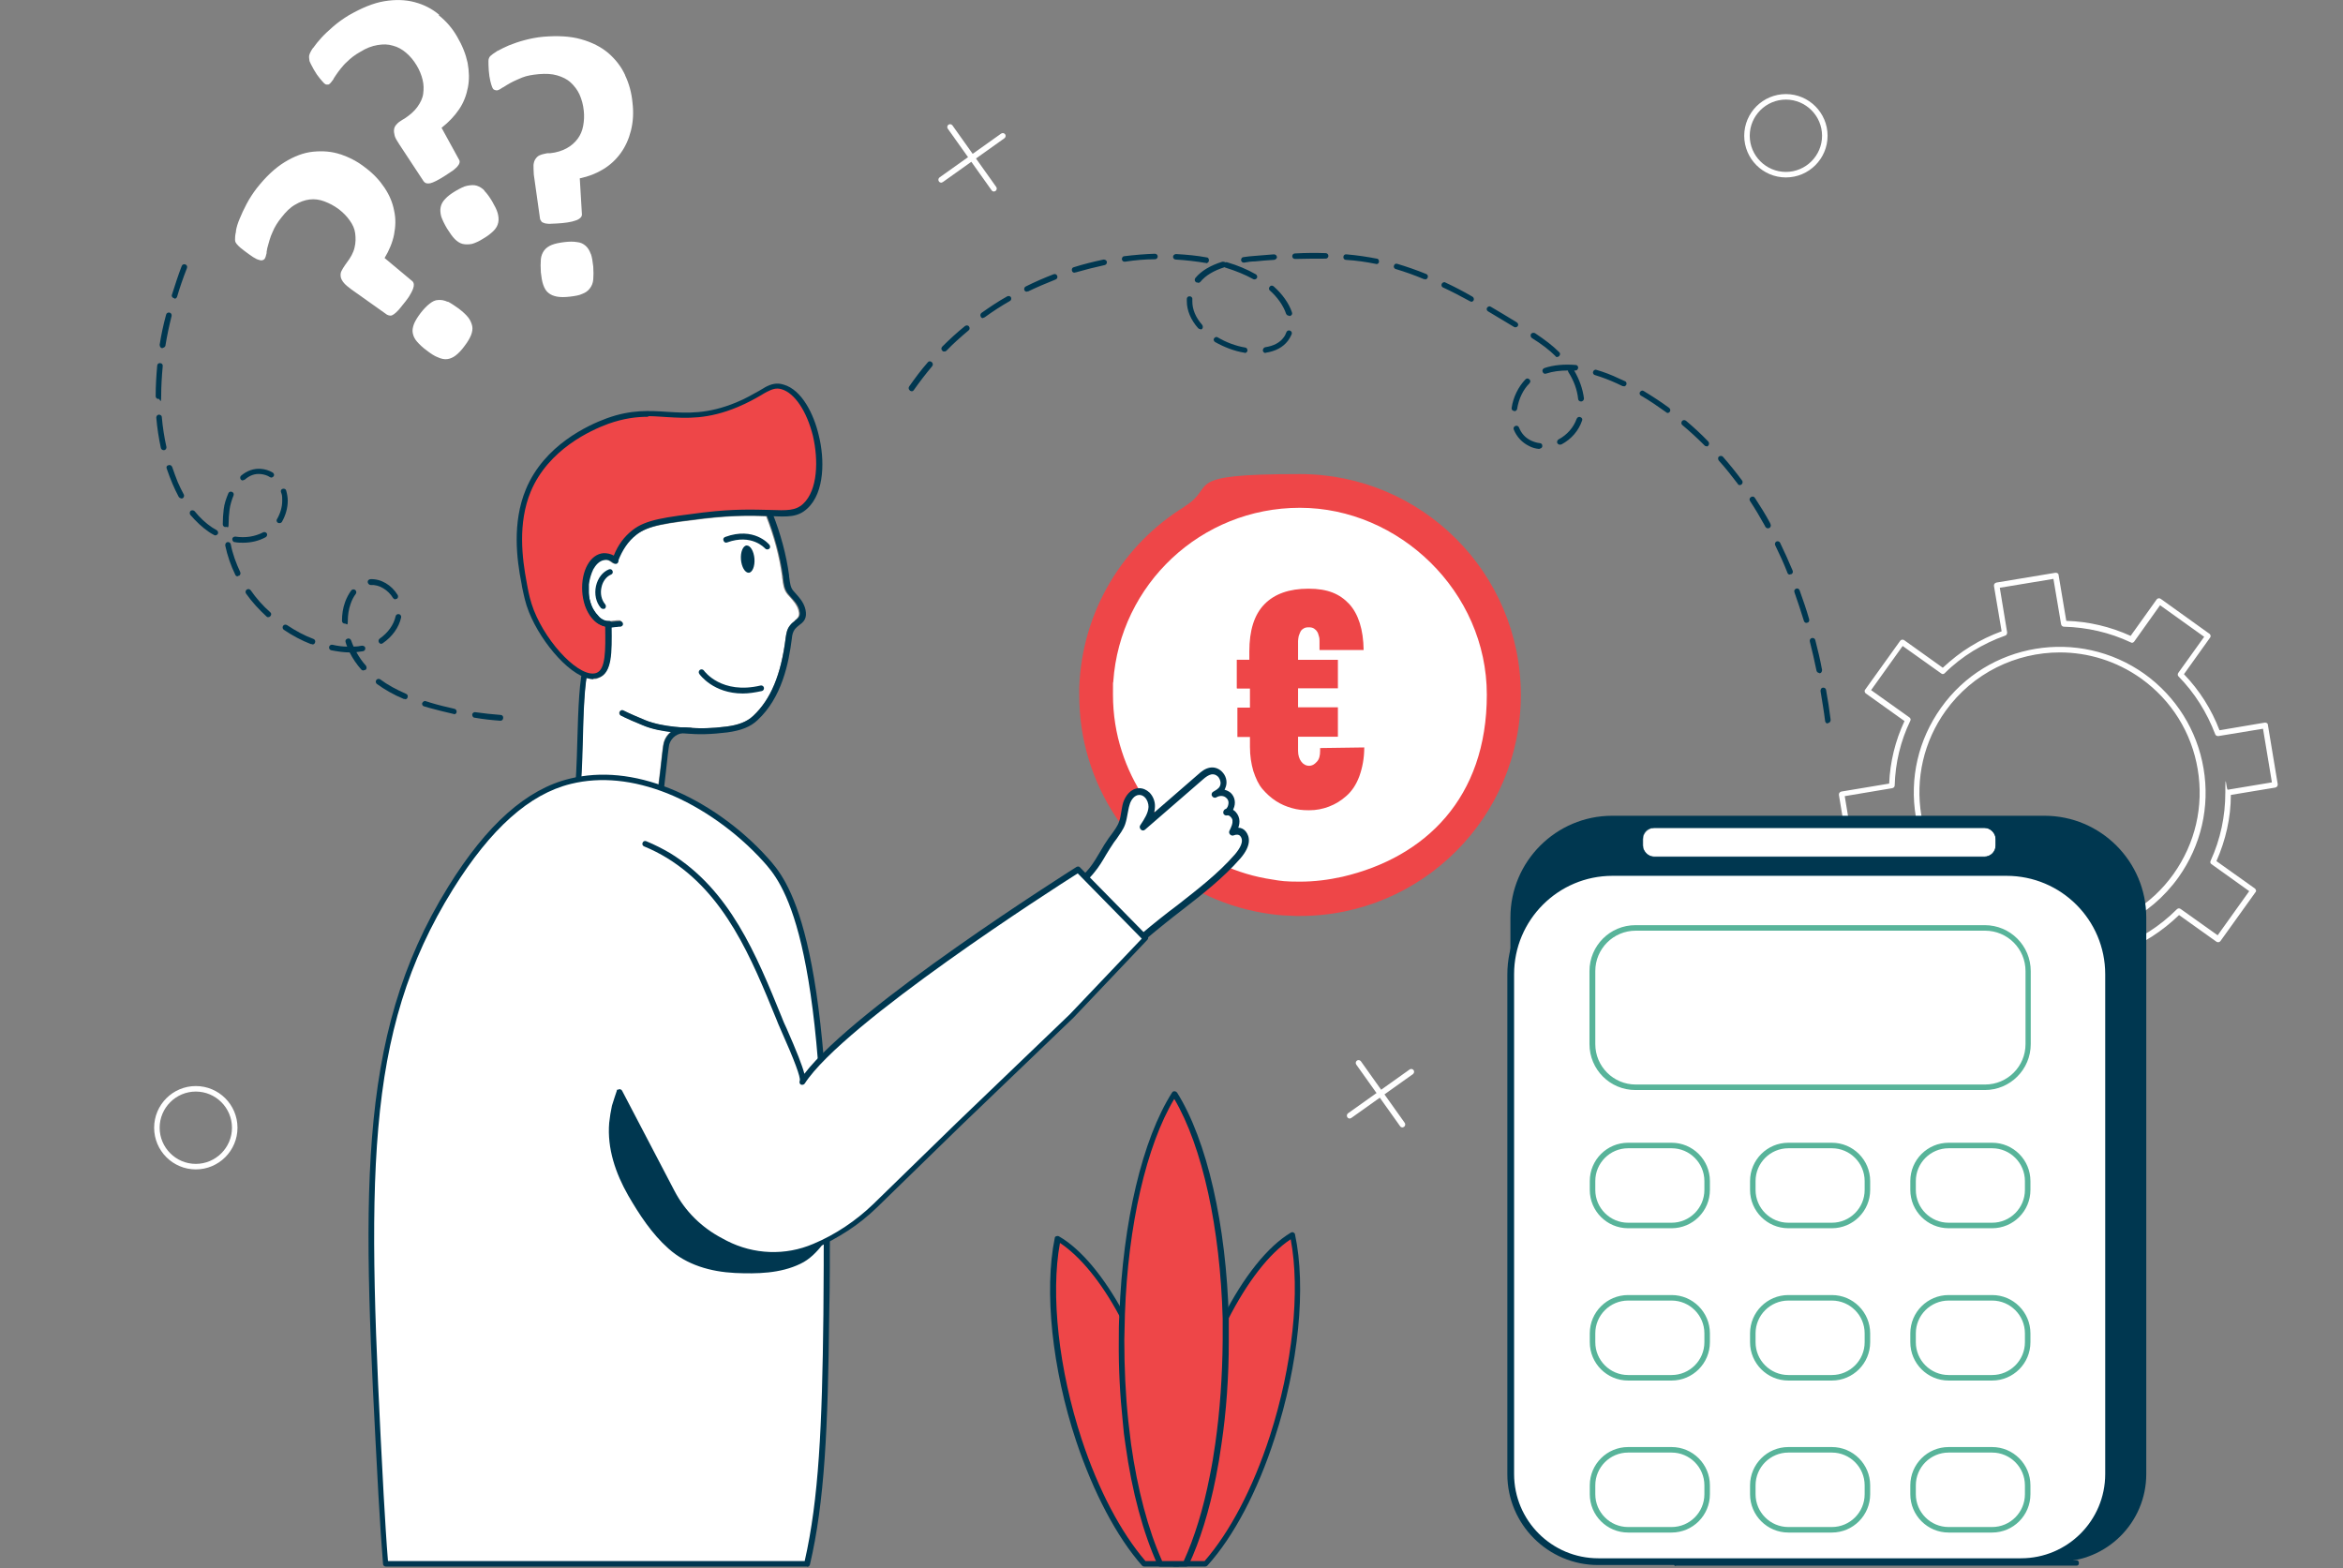 <?xml version="1.0" encoding="UTF-8"?>
<svg id="_ò_1" data-name=" ò  1" xmlns="http://www.w3.org/2000/svg" version="1.1" viewBox="0 0 764.6 511.8">
  <rect x="0" y="0" width="764.6" height="511.8" fill="#808080" stroke="none"/>
  <defs>
    <style>
      .cls-1 {
        fill: #ee4648;
      }

      .cls-1, .cls-2, .cls-3, .cls-4 {
        stroke-width: 0px;
      }

      .cls-2 {
        fill: #58b49a;
      }

      .cls-3 {
        fill: #fff;
      }

      .cls-4 {
        fill: #003750;
      }
    </style>
  </defs>
  <g>
    <g>
      <path class="cls-1" d="M386.6,165.3c-20,12.3-33.5,34-34.4,59,0,.8,0,1.6,0,2.5,0,7.2,1,14.1,3,20.7,8,26.8,31.2,47,59.6,50.8,2.7.4,5.4.5,8.1.6.4,0,.9,0,1.3,0,39.8,0,72.1-32.3,72.1-72.1s-32.3-72.1-72.1-72.1-26.7,3.9-37.7,10.6h0Z"/>
      <path class="cls-3" d="M438.1,286.1c-4.5,1-9.1,1.6-13.9,1.6s-6.1-.2-9-.7c-23.2-3.4-42.1-20-49.1-41.8-1.9-5.8-2.9-12.1-2.9-18.5s0-2.9.1-4.3c2.2-31.7,28.6-56.7,60.9-56.7s61,27.3,61,61-20.1,53.1-47.1,59.4h0Z"/>
    </g>
    <path class="cls-1" d="M403.6,224.6v-9.3h4.1v-2.7c0-6.9,1.6-12,4.9-15.4,3.3-3.4,8.1-5.1,14.4-5.1s10.2,1.7,13.3,5c3,3.3,4.6,8.3,4.7,15h-14.4v-1.2c0-.7,0-1.3,0-1.7,0-.4,0-1-.2-1.6s-.3-1.2-.6-1.5c-.2-.4-.6-.7-1-1-.5-.3-1-.4-1.7-.4s-1.3.1-1.7.4c-.5.3-.8.6-1,1-.2.4-.4.9-.6,1.5-.1.6-.2,1.2-.2,1.6,0,.4,0,1,0,1.7v4.4h13v9.3h-13v6.2h13v9.6h-13v4.6c0,1.5.4,2.7,1.1,3.6s1.6,1.3,2.5,1.3,1.7-.4,2.5-1.3c.8-.8,1.1-2,1.1-3.6v-.9l14.4-.2c0,3.5-.6,6.6-1.6,9.4-1,2.7-2.4,4.8-4.2,6.4s-3.6,2.7-5.7,3.5c-2.1.8-4.2,1.2-6.5,1.2s-3.8-.2-5.6-.7c-1.8-.5-3.5-1.2-5.2-2.3-1.7-1.1-3.1-2.4-4.4-3.9s-2.2-3.5-3-5.9c-.7-2.4-1.1-5-1.1-7.9v-3.2h-4.1v-9.6h4.1v-6.2h-4.1Z"/>
  </g>
  <g>
    <path class="cls-3" d="M349.4,327.4c.2,0,.4-.1.8-.5.6-.6,1.2-1.2,1.9-1.8,1.2-1.1,2.4-2.3,3.6-3.5,7.6-7.2,15.4-14.4,23.6-21,8.5-6.8,17.5-13,24.6-21.1,1.6-1.8,3.7-4.9,1.8-7.3-.8-1.1-2.3-1.1-3.5-.6.6-1.3,1.3-2.5,1.1-4-.2-1.4-1.5-2.8-3-2.5.6-.2,1-.7,1.3-1.3,1.6-3.6-2-6.2-5.2-4.5,1-.5,2.1-1.2,2.6-2.3,1.1-2.6-1-5.7-3.9-5.2-1.3.2-2.3,1.1-3.3,1.9l-18.8,16.3c1.4-2,2.8-4.1,2.9-6.5.1-2.4-1.6-5.1-4.1-5-2.1,0-3.6,2-4.2,4-.6,2-.6,4.1-1.3,6.1-.8,2.1-2.3,3.9-3.6,5.7-2.2,3.2-3.9,6.8-6.3,9.8-7.6,9.4-21.4,11.9-29.1,21.3.4-.2,6.4,6.4,7,7,2.4,2.4,4.8,4.8,7.1,7.2,2.4,2.4,4.8,4.8,7.1,7.2.4.4.6.6.8.7h0Z"/>
    <path class="cls-4" d="M349.4,328.4h0c-.6,0-1-.4-1.4-.8l-.2-.2c-1.6-1.6-3.1-3.2-4.7-4.7l-9.6-9.6c-.1-.1-.5-.6-1.1-1.1-1.3-1.4-4.6-5-5.5-5.6-.2,0-.4-.2-.5-.4-.3-.4-.3-1,0-1.4,3.9-4.8,9.5-7.9,14.8-10.8,5.5-3,10.6-5.9,14.3-10.5,1.4-1.7,2.4-3.5,3.6-5.5.8-1.4,1.7-2.9,2.7-4.3.3-.4.6-.8.9-1.2,1-1.4,2-2.7,2.5-4.2.4-1,.5-2,.7-3.1.2-1,.3-2,.6-3,.7-2.2,2.4-4.7,5.2-4.8,1.3,0,2.4.5,3.4,1.4,1.2,1.2,1.9,3,1.8,4.7,0,.6-.1,1.3-.3,1.9l14.4-12.5c1-.9,2.2-1.9,3.8-2.2,1.7-.3,3.3.4,4.4,1.8,1.1,1.4,1.4,3.3.6,5,0,.1-.1.3-.2.4.7.2,1.4.5,2,1,1.4,1.3,1.8,3.4.9,5.3,0,.1-.1.2-.1.3,0,0,.1,0,.2.1.9.6,1.6,1.7,1.8,2.8.2,1.1,0,2-.3,2.9,1,0,1.9.5,2.5,1.3,1.2,1.6,1.9,4.4-1.8,8.7-5.6,6.4-12.4,11.7-19.1,16.9-1.9,1.5-3.8,2.9-5.6,4.4-8.5,6.8-16.3,14-23.5,20.9-1.2,1.1-2.4,2.3-3.6,3.4l-.6.6c-.4.4-.9.8-1.3,1.2-.4.4-.8.8-1.5.8h0ZM349.1,326.4h0ZM328.8,305.1c1,.9,2.5,2.5,5.2,5.4.5.5.9,1,1,1.1l9.6,9.6c1.6,1.6,3.1,3.2,4.7,4.8h.1c.4-.3.8-.7,1.2-1.1l.6-.6c1.2-1.1,2.4-2.3,3.6-3.5,7.3-6.9,15.1-14.2,23.7-21,1.9-1.5,3.8-3,5.7-4.4,6.5-5.1,13.3-10.3,18.8-16.6,1.5-1.8,3.1-4.2,1.8-5.9-.5-.7-1.5-.6-2.2-.3-.4.2-.9,0-1.2-.3-.3-.3-.4-.8-.2-1.2l.2-.4c.5-1.1.9-1.9.8-3,0-.5-.5-1.1-.9-1.4-.3-.2-.6-.3-.9-.2-.5.1-1.1-.2-1.2-.8-.1-.5.2-1.1.7-1.3.3,0,.5-.4.7-.7.5-1.2.4-2.2-.4-2.9-.8-.8-2.1-.9-3.3-.2-.5.3-1.2,0-1.4-.5-.3-.5,0-1.2.5-1.4.7-.4,1.8-1,2.1-1.8.4-.9.2-1.9-.4-2.8-.3-.4-1.1-1.2-2.4-1-.9.2-1.8.8-2.8,1.7l-18.8,16.3c-.4.4-1,.4-1.4,0-.4-.4-.5-1-.2-1.4,1.4-2.1,2.6-4,2.7-6,0-1.1-.4-2.3-1.2-3.1-.4-.4-1-.8-1.8-.8-1.6,0-2.8,1.7-3.2,3.3-.3.9-.4,1.8-.6,2.7-.2,1.1-.4,2.3-.8,3.5-.6,1.8-1.8,3.3-2.8,4.8-.3.4-.6.8-.9,1.2-.9,1.3-1.8,2.8-2.6,4.1-1.1,1.9-2.3,3.9-3.8,5.7-3.9,4.9-9.5,8-14.9,11-4.8,2.7-9.8,5.4-13.4,9.4h0Z"/>
  </g>
  <g>
    <path class="cls-3" d="M259.5,202.5c-.5.4-1.2.9-1.7,1.6-1,1.2-1.2,2.7-1.4,4-1.5,12.1-4.9,20.1-10.6,25.5-2,1.9-4.8,3-8.8,3.5-4.1.6-8,.7-11.5.4,0,0-.2,0-.2,0h-.4c-.3,0-.7,0-1-.1-.5,0-.9,0-1.4,0-3.1-.2-8.3-.8-12.1-2.4-5.7-2.4-6.9-3.1-7-3.1-.4-.3-1-.1-1.2.3-.3.4-.1,1,.3,1.2.1,0,1.3.8,7.2,3.2,2.8,1.2,6.2,1.8,9.2,2.2-1.1.8-1.9,2-2.3,3.4-.3.9-.6,4.1-1.2,9.3-.2,1.8-1.1,8.3-1.3,10l-24.8-4.7c.4-3.9.6-9.4.8-15.2.2-7.2.5-15.1,1.2-20.4.8.2,1.5.4,2.2.4s1.2,0,1.7-.3c4.4-1.5,4.3-8.2,4.2-16.6v-.2c.5,0,1-.1,1.5-.2.4,0,.8-.1,1.2-.1.5,0,.9-.5.8-1,0-.5-.5-.9-1-.8-.4,0-.9,0-1.3.1-.6,0-1.3.2-1.9.2-.1,0-.2,0-.4,0-.3,0-.7,0-1-.1-.1,0-.2,0-.4-.1-1-.5-1.7-1-2.1-1.6-.1-.2-.3-.4-.5-.6-.1-.2-.3-.4-.5-.6-.3-.5-.7-1.1-1.1-1.7h0c-.3-.8-.5-1.5-.7-2.3-.1-.7-.2-1.5-.3-2.4,0-1,0-1.8,0-2.6.2-1.8.6-3.4,1.4-4.9.7-1.3,1.9-2.9,3.8-3.1,0,0,.2,0,.2,0,.2,0,.5,0,.7,0,.1,0,.2,0,.3,0,0,0,0,0,0,0,.7.2,1.3.7,1.7,1,.4.3,1,.3,1.3-.1,0-.1.1-.2.2-.3,0,0,0,0,0,0,1.4-3.7,3.3-6.5,6-8.6,4-3.2,10.1-3.9,22.4-5.4h.1c9.2-1.1,15.5-1,20.2-.8,2.6,6.6,4.3,13.1,5.2,19.5,0,.3,0,.6.1.9.2,1.7.4,3.6,1.7,5.1l1.5,1.7c1.4,1.6,2,2.9,2.2,4.3.1,1.2-.4,1.7-1.5,2.6h0Z"/>
    <g>
      <path class="cls-4" d="M252.3,128.1c.5,1.8-6.1,5.3-10.8,7.2-6.8,2.7-12.7,3.3-19.1,3.7-16.9,1.1-19.2,0-21.8.4,0,0-.8.1-1.5.4-2.3.7-23,10.5-25.3,29.9-1.2,10.1,3,19.4-.2,20.9-.9.4-1.9.1-2.6-.2-1.3-6.4-3.4-19.1,1.3-30.3,6.2-15,21.9-21.3,25.8-22.7,16.6-6,24.1,2.4,42.3-5.3,4.6-2,7.4-3.9,9.6-5h0c1.3.2,2.1.5,2.2,1h0Z"/>
      <path class="cls-4" d="M172.8,190.9c-.5,0-1.1-.1-1.7-.4,0,0,0,0,0,0-1.6-7.9-3.1-19.7,1.3-30.3,2.7-6.4,7.3-11.9,13.8-16.5,4.9-3.4,9.6-5.4,12.1-6.2,7.8-2.8,13.8-2.4,19.5-2.1,6.5.4,13.2.8,22.8-3.2,3.2-1.4,5.5-2.7,7.4-3.8.8-.5,1.5-.9,2.2-1.2h0c1.4.2,2.1.5,2.3,1.1h0c.5,1.9-6.4,5.4-10.8,7.3-6.8,2.7-12.7,3.3-19.1,3.7-11.1.7-16,.5-18.6.4-1.4,0-2.3-.1-3.1,0,0,0-.8.1-1.5.4-.9.3-6.6,2.8-12.6,7.9-5.1,4.4-11.4,11.8-12.7,21.9-.6,4.7,0,9.2.6,12.9.6,4.2,1,7.3-.8,8.1-.3.1-.6.2-1,.2h0ZM171.2,190.3c1,.4,1.8.5,2.5.2,1.7-.8,1.3-3.8.7-8-.5-3.6-1.1-8.2-.6-12.9,1.2-10.1,7.6-17.5,12.7-22,6-5.2,11.8-7.7,12.7-8,.7-.2,1.5-.4,1.5-.4.9-.1,1.8-.1,3.2,0,2.6.1,7.6.4,18.6-.4,6.4-.4,12.2-1,19-3.7,4.6-1.9,11.2-5.4,10.7-7.1h0c-.1-.5-.9-.8-2.1-.9-.7.3-1.4.8-2.2,1.2-1.9,1.1-4.2,2.4-7.4,3.8-9.6,4.1-16.3,3.6-22.8,3.2-5.7-.4-11.7-.7-19.4,2.1-5.8,2.1-19.9,8.5-25.8,22.6-4.4,10.6-2.9,22.3-1.3,30.2h0Z"/>
    </g>
    <path class="cls-4" d="M225.3,239.3h0c-.4,0-9.5,0-15.5-2.6-5.9-2.4-7.1-3.2-7.2-3.2-.4-.3-.6-.8-.3-1.3s.8-.6,1.3-.3c0,0,1.2.7,7,3.1,5.7,2.4,14.8,2.5,14.8,2.5.5,0,.9.4.9.9s-.4.9-.9.9h0Z"/>
    <path class="cls-4" d="M242.4,226.3c-9.6,0-14-6.1-14.2-6.4-.3-.4-.2-1,.2-1.3.4-.3,1-.2,1.3.2.2.3,5.8,7.9,18.5,4.9.5-.1,1,.2,1.1.7.1.5-.2,1-.7,1.1-2.3.5-4.3.8-6.2.8h0Z"/>
    <path class="cls-4" d="M250.4,179.3c-.3,0-.5-.1-.7-.3-.2-.2-4.4-4.9-12.4-2-.5.2-1,0-1.2-.6-.2-.5,0-1,.6-1.2,9.3-3.4,14.2,2.3,14.4,2.6.3.4.3,1-.1,1.3-.2.1-.4.2-.6.2h0Z"/>
    <path class="cls-4" d="M246.2,182.3c.2,2.5-.7,4.6-1.9,4.6s-2.3-1.9-2.5-4.3c-.2-2.5.7-4.6,1.9-4.6s2.3,1.9,2.5,4.3Z"/>
    <path class="cls-4" d="M215.1,262.7c0,0-.2,0-.3,0-.5-.1-.8-.7-.6-1.1.3-1,.8-5.8,1.3-10,.6-5.2.9-8.4,1.2-9.3.9-3.1,4-5.2,7.2-4.9,3.9.4,8.3.3,13.1-.3,4-.5,6.8-1.6,8.8-3.5,5.7-5.3,9.1-13.4,10.6-25.5.2-1.3.4-2.8,1.4-4,.5-.7,1.1-1.1,1.7-1.6,1.1-.9,1.6-1.3,1.5-2.6-.1-1.4-.8-2.8-2.2-4.3l-1.5-1.7c-1.3-1.5-1.5-3.4-1.7-5.1,0-.3,0-.6-.1-.9-.9-6.4-2.7-13.1-5.3-19.8-3-7.6-6.4-13.3-10.4-17.4-2.4-2.5-7.4-6.6-13.7-6.1-9,.6-20.3,5.9-28.8,13.6-10.2,9.2-15.4,20.7-14.6,32.3.6,8.3,3.6,16.7,8.9,24.4.3-.3.7-.5,1.2-.4.7.1,1.2.8,1.3,1.8.1,1-.2,1.8-.9,2.1-.4.2-.8,0-1.2-.1-1.3,4.7-1.6,14.6-1.8,23.5-.2,7.3-.4,14.2-1.1,17.9-.1.5-.6.8-1.1.7-.5-.1-.8-.6-.7-1.1.7-3.6.9-10.4,1.1-17.6.3-10.1.6-20.4,2.2-25-5.8-8.2-9.1-17.2-9.7-26.1-.8-12.2,4.6-24.2,15.2-33.8,8.8-7.9,20.5-13.4,29.9-14.1,7-.5,12.5,4,15.2,6.7,4.2,4.3,7.8,10.2,10.9,18.1,2.7,6.8,4.5,13.6,5.4,20.2,0,.3,0,.6.1,1,.2,1.6.4,3.1,1.3,4.1l1.5,1.7c1.1,1.3,2.4,3,2.6,5.4.2,2.3-1.1,3.3-2.2,4.1-.5.4-1,.8-1.4,1.3-.6.8-.9,1.8-1,3.1-1,7.9-3.2,19.2-11.2,26.6-2.3,2.2-5.4,3.4-9.9,4-4.9.6-9.5.8-13.6.3-2.4-.3-4.6,1.3-5.3,3.6-.2.9-.7,5.2-1.1,9-.6,5.5-1,9.2-1.4,10.3-.1.4-.5.6-.9.6h0Z"/>
    <g>
      <path class="cls-1" d="M262.9,165.2c-5.1,4.8-11,.4-32.8,3-12.5,1.5-18.8,2.2-22.9,5.6-3,2.4-5,5.5-6.3,9-1.1-.9-2.3-1.4-3.6-1.3-3.8.3-6.6,5.4-6.2,11.5.4,6,3.7,10.7,7.5,10.6,0,8.5.4,15.5-3.6,16.9-5.8,2-17-9.5-21.5-21.1-1.2-2.9-1.6-5.2-2.1-7.9,0-.4-.1-.8-.2-1.2-1.3-6.4-3.4-19.1,1.3-30.3,6.2-15,21.9-21.3,25.8-22.7,16.6-6,24.1,2.4,42.3-5.3,4.6-2,7.4-3.9,9.6-5h0c1.9-1,3.4-1.4,5.3-.8,10.6,3.1,16.8,30.2,7.5,38.9h0Z"/>
      <path class="cls-4" d="M193.6,221.6c-6.7,0-16.8-11.4-21-21.9-1.2-3-1.6-5.3-2.2-8l-.2-1.2c-1.6-8-3.1-20,1.4-30.8,6-14.5,20.4-21,26.4-23.2,8-2.9,14-2.5,19.9-2.1,6.4.4,13,.8,22.4-3.1,3.2-1.3,5.4-2.7,7.3-3.7.8-.5,1.6-.9,2.2-1.3,0,0,0,0,0,0,1.9-1,3.7-1.5,5.9-.8,6,1.7,9.9,9.7,11.5,16.6,1.9,7.6,2,18.5-3.7,23.8-3.1,2.9-6.3,2.8-12.2,2.5-4.8-.2-11.3-.4-21.1.7h-.1c-12.2,1.5-18.4,2.2-22.4,5.4-2.7,2.1-4.6,5-6,8.6-.1.3-.3.5-.6.6s-.6,0-.8-.2c-.9-.8-2-1.2-3-1.1-3.2.2-5.7,5-5.3,10.5.4,5.4,3.3,9.8,6.6,9.7.2,0,.5,0,.7.2.2.2.3.4.3.6v1.1c.1,8.4.2,15.1-4.2,16.6-.5.2-1.1.3-1.7.3h0ZM211.6,136c-3.9,0-8,.5-13.1,2.3-5.7,2.1-19.5,8.3-25.3,22.1-4.3,10.4-2.8,21.9-1.3,29.8l.2,1.1c.5,2.7,1,4.9,2.1,7.8,4.5,11.4,15.3,22.3,20.4,20.5,3.1-1.1,3-7.5,2.9-14.9v-.3c-3.9-.6-7.1-5.3-7.5-11.4-.4-6.7,2.6-12.2,7-12.5,1.1,0,2.2.2,3.3.8,1.4-3.5,3.4-6.2,6.1-8.3,4.4-3.5,10.7-4.2,23.3-5.8h.1c9.9-1.2,16.5-.9,21.4-.8,5.6.2,8.4.3,10.9-2s1.7-1.6,0,0c4.8-4.5,5-14.3,3.2-22.1-2-8.1-6-14.1-10.3-15.3-1.7-.5-3,0-4.6.8,0,0,0,0,0,0-.6.3-1.3.7-2.1,1.2-1.9,1.1-4.2,2.4-7.5,3.8-9.8,4.1-16.6,3.7-23.2,3.3-2-.1-4-.3-6.1-.3h0Z"/>
    </g>
    <path class="cls-4" d="M198.9,204.6c-.8,0-1.7-.1-2.5-.5-1.3-.6-2.2-1.3-2.8-2.2-.1-.2-.3-.4-.4-.6-.2-.2-.3-.4-.5-.6-.5-.8-1.2-1.8-1.6-2.9-.4-1.3-.7-2.7-.8-4.5,0-1.1,0-2,0-2.9.2-2,.7-3.9,1.6-5.5,1.2-2.4,3.1-3.8,5.2-4.1,1.4-.2,3,.4,4.4,1.6.4.3.4.9.1,1.3-.3.4-.9.4-1.3.1-.6-.5-1.7-1.3-2.9-1.1-2,.3-3.1,1.9-3.8,3.1-.7,1.5-1.2,3.1-1.4,4.9,0,.8,0,1.7,0,2.6,0,1.6.3,2.9.7,4,.3,1,.9,1.8,1.4,2.5.1.2.3.4.5.6.2.2.3.4.5.6.4.6,1.1,1.1,2.1,1.6,1.1.5,2.3.3,3.6.2.4,0,.9-.1,1.3-.1.5,0,.9.3,1,.8s-.3.9-.8,1c-.4,0-.8,0-1.2.1-.7,0-1.4.2-2.1.2h0Z"/>
    <path class="cls-4" d="M196.8,198.7c-.2,0-.5-.1-.7-.3-1.6-1.8-2.2-4.5-1.6-7.2.6-2.6,2.2-4.6,4.2-5.4.5-.2,1,0,1.2.5s0,1-.5,1.2c-1.5.6-2.7,2.2-3.1,4.1-.5,2.1,0,4.2,1.2,5.6.3.4.3.9,0,1.3-.2.2-.4.2-.6.2h0Z"/>
  </g>
  <path class="cls-3" d="M674.4,329.8c-.4,0-.8-.3-.9-.8l-2.4-14.5c-7.7-.1-15.2-1.9-22.2-5.1l-8.5,11.8c-.3.4-.9.5-1.3.2l-15.9-11.4c-.2-.1-.3-.4-.4-.6s0-.5.2-.7l8.5-11.9c-5.4-5.7-9.5-12.4-12-19.8l-15.2,2.5c-.5,0-1-.2-1-.8l-3.2-19.3c0-.2,0-.5.2-.7.1-.2.3-.3.6-.4l15.6-2.6c.3-7.1,2-14,5-20.4l-12.6-9c-.2-.1-.3-.4-.4-.6,0-.2,0-.5.2-.7l11.4-15.9c.3-.4.9-.5,1.3-.2l12.6,9c2.8-2.6,5.8-5,9.1-7,3.2-2,6.6-3.6,10.1-4.9l-2.5-14.8c0-.2,0-.5.2-.7.1-.2.3-.3.6-.4l19.3-3.2c.5,0,1,.2,1,.8l2.5,14.9c7.3.2,14.4,1.9,21,4.9l8.5-11.9c.3-.4.9-.5,1.3-.2l15.9,11.4c.2.1.3.4.4.6,0,.2,0,.5-.2.7l-8.5,11.9c5.1,5.3,9,11.5,11.6,18.3l14.8-2.5c.5,0,1,.2,1,.8l3.2,19.3c0,.2,0,.5-.2.7-.1.2-.3.3-.6.4l-14.5,2.4c0,7.5-1.7,14.8-4.7,21.6l12.5,8.9c.2.1.3.4.4.6s0,.5-.2.7l-11.4,15.9c-.3.4-.9.5-1.3.2l-12.2-8.7c-5.5,5.3-11.8,9.4-19,12.1l2.5,14.7c0,.2,0,.5-.2.7-.1.2-.3.3-.6.4l-19.3,3.2s0,0-.2,0h0ZM648.5,307.3c.1,0,.3,0,.4,0,7.2,3.4,14.9,5.2,22.9,5.2.4,0,.8.3.9.8l2.4,14.4,17.5-2.9-2.4-14.6c0-.4.2-.9.6-1,7.4-2.7,14-6.9,19.6-12.5.3-.3.8-.4,1.2-.1l12.1,8.6,10.3-14.4-12.3-8.8c-.4-.2-.5-.7-.3-1.1,3.2-7,4.8-14.5,4.8-22.3s.3-.8.8-.9l14.4-2.4-2.9-17.5-14.6,2.4c-.4,0-.9-.2-1-.6-2.7-7.1-6.7-13.5-12-18.9-.3-.3-.3-.8,0-1.2l8.4-11.7-14.4-10.3-8.4,11.8c0,.1-.2.2-.3.3-.3.2-.6.2-.9,0-6.8-3.2-14.2-4.9-21.8-5.1-.4,0-.8-.3-.9-.8l-2.5-14.8-17.5,2.9,2.4,14.6c0,.4-.2.9-.6,1-3.7,1.3-7.2,3-10.5,5-3.4,2.1-6.5,4.5-9.3,7.3-.3.3-.8.4-1.2,0l-12.5-8.9-10.3,14.4,12.5,8.9c.4.3.5.7.3,1.1-3.2,6.6-4.9,13.8-5.1,21.1,0,.4-.3.8-.8.9l-15.5,2.6,2.9,17.5,15-2.5c.4,0,.9.2,1,.6,2.6,7.7,6.7,14.6,12.4,20.4.3.3.3.8,0,1.2l-8.4,11.8,14.4,10.3,8.4-11.7c.2-.2.5-.4.7-.4h0ZM672.1,306.2c-9.6,0-19.2-2.9-27.6-8.8-10.3-7.4-17.2-18.4-19.3-30.9-2.1-12.5.8-25.1,8.2-35.5,15.2-21.4,45-26.3,66.4-11.1,10.3,7.4,17.2,18.4,19.3,30.9,2.1,12.5-.8,25.1-8.2,35.5h0c-9.3,13-23.9,19.9-38.8,19.9h0ZM672.2,212.9c-14.3,0-28.4,6.7-37.3,19.1-7.1,9.9-9.9,22.1-7.9,34.1,2,12.1,8.6,22.6,18.5,29.7,20.5,14.7,49.2,9.9,63.8-10.6,7.1-10,9.9-22.1,7.9-34.1-2-12.1-8.6-22.6-18.5-29.7-8-5.7-17.3-8.5-26.5-8.5h0ZM710.1,285.7h0Z"/>
  <path class="cls-3" d="M63.9,381.6c-7.5,0-13.6-6.1-13.6-13.6s6.1-13.6,13.6-13.6,13.6,6.1,13.6,13.6-6.1,13.6-13.6,13.6ZM63.9,356.2c-6.5,0-11.8,5.3-11.8,11.8s5.3,11.8,11.8,11.8,11.8-5.3,11.8-11.8-5.3-11.8-11.8-11.8Z"/>
  <path class="cls-3" d="M582.8,57.9c-7.5,0-13.6-6.1-13.6-13.6s6.1-13.6,13.6-13.6,13.6,6.1,13.6,13.6-6.1,13.6-13.6,13.6ZM582.8,32.5c-6.5,0-11.8,5.3-11.8,11.8s5.3,11.8,11.8,11.8,11.8-5.3,11.8-11.8-5.3-11.8-11.8-11.8Z"/>
  <g>
    <path class="cls-3" d="M457.7,367.9c-.3,0-.6-.1-.8-.4l-14.3-20.1c-.3-.4-.2-1,.2-1.3.4-.3,1-.2,1.3.2l14.3,20.1c.3.4.2,1-.2,1.3-.2.1-.4.2-.5.2h0Z"/>
    <path class="cls-3" d="M440.5,365c-.3,0-.6-.1-.8-.4-.3-.4-.2-1,.2-1.3l20.1-14.3c.4-.3,1-.2,1.3.2.3.4.2,1-.2,1.3l-20.1,14.3c-.2.1-.4.2-.5.2h0Z"/>
  </g>
  <g>
    <path class="cls-3" d="M324.4,62.5c-.3,0-.6-.1-.8-.4l-14.3-20.1c-.3-.4-.2-1,.2-1.3s1-.2,1.3.2l14.3,20.1c.3.4.2,1-.2,1.3-.2.1-.4.2-.5.2h0Z"/>
    <path class="cls-3" d="M307.2,59.6c-.3,0-.6-.1-.8-.4-.3-.4-.2-1,.2-1.3l20.1-14.3c.4-.3,1-.2,1.3.2.3.4.2,1-.2,1.3l-20.1,14.3c-.2.1-.4.2-.5.2h0Z"/>
  </g>
  <g>
    <g>
      <path class="cls-1" d="M415.3,468.9c-5.8,17.9-13.7,32.3-21.8,41.4h-10.3c-.7-7.5-.6-16.1.5-25.2,1.2-10.5,3.6-21.7,7.3-32.9,2.6-8,5.6-15.4,8.9-21.8,6.7-13.4,14.5-23,22-27.4,3.5,16.5,1.5,41.3-6.5,65.9h0Z"/>
      <path class="cls-4" d="M393.5,511.2h-10.3c-.5,0-.9-.4-.9-.8-.8-7.6-.6-16.2.5-25.4,1.2-10.8,3.8-22.2,7.3-33,2.6-7.9,5.6-15.3,8.9-22,6.8-13.4,14.7-23.3,22.3-27.8.2-.1.6-.2.8,0,.3.1.5.4.5.6,3.7,17.2,1.2,42.6-6.6,66.4h0c-5.6,17.4-13.4,32.2-22,41.7-.2.2-.4.3-.7.3h0ZM384.1,509.4h9c8.2-9.4,15.8-23.8,21.3-40.8h0c7.4-22.9,10-47.3,6.8-64.2-7,4.6-14.2,13.9-20.5,26.3-3.3,6.6-6.3,13.9-8.8,21.7-3.5,10.7-6,22-7.2,32.7-1,8.8-1.2,16.9-.5,24.2h0Z"/>
    </g>
    <g>
      <path class="cls-1" d="M384.5,510.3h-11.1c-7.9-9-15.5-23-21.3-40.3-8.1-24.5-10.4-49.3-6.9-65.8,7,4,14.4,12.7,20.9,24.8,3.8,7,7.3,15.1,10.2,24,1.8,5.3,3.2,10.6,4.4,15.8.6,2.6,1.1,5.1,1.6,7.6.5,2.9,1,5.8,1.3,8.7,1.2,9.1,1.4,17.7.8,25.2h0Z"/>
      <path class="cls-4" d="M384.5,511.2h-11.1c-.3,0-.5-.1-.7-.3-8.3-9.4-15.9-23.9-21.5-40.6-7.9-23.7-10.5-49.1-7-66.3,0-.3.2-.5.5-.6s.6-.1.8,0c7.2,4.1,14.7,13.1,21.2,25.1,3.9,7.2,7.4,15.4,10.3,24.2,1.7,5.2,3.2,10.5,4.5,15.9.6,2.5,1.1,5.1,1.6,7.7.5,2.9,1,5.8,1.4,8.7,1.2,9.2,1.4,17.8.8,25.4,0,.5-.4.8-.9.8h0ZM373.8,509.4h9.8c.6-7.3.3-15.5-.8-24.2-.4-2.9-.8-5.8-1.3-8.6-.5-2.5-1-5.1-1.6-7.6-1.2-5.3-2.7-10.6-4.4-15.7-2.9-8.7-6.3-16.8-10.2-23.9-6-11.2-12.9-19.5-19.4-23.8-3.1,16.9-.4,41.3,7.1,64.1,5.4,16.4,12.8,30.4,20.8,39.7h0Z"/>
    </g>
    <g>
      <path class="cls-1" d="M399.9,437.6c0,11.9-.9,23.2-2.4,33.6-.5,3.7-1.1,7.2-1.8,10.6-2.2,11-5.2,20.8-8.8,28.5h-8.3c-4.6-10.1-8.3-23.5-10.4-38.9-.4-2.5-.7-5-.9-7.5-.9-8.4-1.4-17.3-1.3-26.5,0-2.9,0-5.7.2-8.5,1.1-30.8,7.7-57.2,17-72,9.4,15,15.9,42.1,16.7,73.4,0,2.4,0,4.8,0,7.2h0Z"/>
      <path class="cls-4" d="M386.9,511.2h-8.3c-.4,0-.7-.2-.8-.5-4.7-10.3-8.4-23.9-10.5-39.1-.4-2.5-.7-5-.9-7.6-.9-8.6-1.4-17.5-1.3-26.6,0-2.8,0-5.7.2-8.5,1.1-30.1,7.5-57.2,17.2-72.4.2-.3.4-.4.8-.4.3,0,.6.2.8.4,9.8,15.6,16.1,43.2,16.9,73.9,0,2.4,0,4.9,0,7.2,0,11.6-.8,23-2.4,33.7-.5,3.6-1.1,7.2-1.8,10.7-2.2,11.1-5.2,20.8-8.9,28.7-.1.3-.5.5-.8.5h0ZM379.2,509.4h7.1c3.5-7.7,6.4-17,8.5-27.8.7-3.4,1.3-7,1.8-10.6,1.5-10.6,2.3-21.9,2.4-33.5h0c0-2.3,0-4.7,0-7.2-.8-29.5-6.6-56.1-15.8-71.7-9.1,15.2-15.1,41.3-16.1,70.2-.1,2.8-.1,5.6-.2,8.5,0,9,.4,17.9,1.3,26.4.3,2.5.6,5.1.9,7.5,2.1,14.9,5.6,28,10.1,38.1h0Z"/>
    </g>
  </g>
  <g>
    <polygon class="cls-4" points="677.7 509.9 677.7 510.3 645.3 510.3 546.9 510.3 546.9 509.9 677.7 509.9"/>
    <path class="cls-4" d="M546.9,511c-.2,0-.4,0-.5-.2s-.2-.3-.2-.5v-.4c0-.4.3-.7.7-.7h130.8c.2,0,.4,0,.5.2s.2.3.2.5v.3c0,.4-.3.7-.7.7h-130.8Z"/>
  </g>
  <g>
    <path class="cls-3" d="M269.8,410.2c0,6.5-.1,12.8-.2,18.7-.4,35.6-1.4,60.2-6.3,81.4H125.9c-.6-6.7-1.1-14.1-1.5-22.4-5.3-99.2-7.4-149.8,22.7-198.1,16.5-26.5,30.4-32.7,39.1-34.8,10.9-2.7,21.9-.9,32.1,3.1,12.7,5.1,23.9,13.8,31.6,22.4,7.5,8.3,20.8,26.7,20,129.8h0Z"/>
    <path class="cls-4" d="M263.4,511.2H125.9c-.5,0-.9-.4-.9-.8-.5-6.3-1-13.4-1.5-22.4-5.2-96.2-8-149.1,22.8-198.7,12.6-20.3,25.6-31.8,39.6-35.2,10.2-2.5,21.2-1.4,32.7,3.2,11.5,4.6,23.1,12.8,31.9,22.6,6.3,7,21.1,23.4,20.3,130.4h0v2.9c0,5.5-.1,10.8-.2,15.8-.4,37.1-1.5,61.1-6.3,81.6-.1.4-.5.7-.9.7h0ZM126.7,509.4h135.9c4.6-20.2,5.7-44,6.1-80.5,0-5,.1-10.3.1-15.8v-2.9c.8-106.3-13.6-122.3-19.8-129.2-8.6-9.5-20-17.6-31.2-22.1-11.1-4.4-21.7-5.5-31.5-3.1-13.5,3.3-26.1,14.5-38.5,34.4-29.3,47.1-28.1,94.6-22.6,197.6.5,8.6.9,15.5,1.4,21.5h0ZM269.8,410.2h0Z"/>
  </g>
  <path class="cls-4" d="M526.2,266.2h141c18.3,0,33.2,14.9,33.2,33.2v181.6c0,15.8-12.8,28.6-28.6,28.6h-150.3c-15.8,0-28.6-12.8-28.6-28.6v-181.6c0-18.3,14.9-33.2,33.2-33.2h0Z"/>
  <g>
    <path class="cls-3" d="M526.2,284.8h128.6c18.3,0,33.2,14.9,33.2,33.2v163.1c0,15.8-12.8,28.6-28.6,28.6h-137.9c-15.8,0-28.6-12.8-28.6-28.6v-163.1c0-18.3,14.9-33.2,33.2-33.2h0Z"/>
    <path class="cls-4" d="M659.4,510.7h-137.9c-16.3,0-29.6-13.3-29.6-29.6v-163.1c0-18.9,15.4-34.3,34.3-34.3h128.6c18.9,0,34.3,15.4,34.3,34.3v163.1c0,16.3-13.3,29.6-29.6,29.6ZM526.2,285.8c-17.7,0-32.1,14.4-32.1,32.1v163.1c0,15.2,12.3,27.5,27.5,27.5h137.9c15.2,0,27.5-12.3,27.5-27.5v-163.1c0-17.7-14.4-32.1-32.2-32.1h-128.6Z"/>
  </g>
  <path class="cls-2" d="M647.7,355.7h-114c-8.3,0-15-6.7-15-15v-23.8c0-8.3,6.7-15,15-15h114c8.3,0,15,6.7,15,15v23.8c0,8.3-6.7,15-15,15ZM533.8,303.7c-7.3,0-13.2,5.9-13.2,13.2v23.8c0,7.3,5.9,13.2,13.2,13.2h114c7.3,0,13.2-5.9,13.2-13.2v-23.8c0-7.3-5.9-13.2-13.2-13.2h-114Z"/>
  <g>
    <rect class="cls-3" x="536.1" y="270.1" width="115.2" height="9.5" rx="3.7" ry="3.7"/>
    <path class="cls-4" d="M647.7,279.7h-107.8c-2.1,0-3.8-1.7-3.8-3.8v-2.1c0-2.1,1.7-3.8,3.8-3.8h107.8c2.1,0,3.8,1.7,3.8,3.8v2.1c0,2.1-1.7,3.8-3.8,3.8ZM539.8,270.2c-2,0-3.6,1.6-3.6,3.6v2.1c0,2,1.6,3.6,3.6,3.6h107.8c2,0,3.6-1.6,3.6-3.6v-2.1c0-2-1.6-3.6-3.6-3.6h-107.8Z"/>
  </g>
  <path class="cls-2" d="M545.5,400.8h-14.2c-6.9,0-12.5-5.6-12.5-12.5v-2.9c0-6.9,5.6-12.5,12.5-12.5h14.2c6.9,0,12.5,5.6,12.5,12.5v2.9c0,6.9-5.6,12.5-12.5,12.5ZM531.3,374.7c-5.9,0-10.7,4.8-10.7,10.7v2.9c0,5.9,4.8,10.7,10.7,10.7h14.2c5.9,0,10.7-4.8,10.7-10.7v-2.9c0-5.9-4.8-10.7-10.7-10.7h-14.2Z"/>
  <path class="cls-2" d="M545.5,450.5h-14.2c-6.9,0-12.5-5.6-12.5-12.5v-2.9c0-6.9,5.6-12.5,12.5-12.5h14.2c6.9,0,12.5,5.6,12.5,12.5v2.9c0,6.9-5.6,12.5-12.5,12.5ZM531.3,424.4c-5.9,0-10.7,4.8-10.7,10.7v2.9c0,5.9,4.8,10.7,10.7,10.7h14.2c5.9,0,10.7-4.8,10.7-10.7v-2.9c0-5.9-4.8-10.7-10.7-10.7h-14.2Z"/>
  <path class="cls-2" d="M545.5,500.1h-14.2c-6.9,0-12.5-5.6-12.5-12.5v-2.9c0-6.9,5.6-12.5,12.5-12.5h14.2c6.9,0,12.5,5.6,12.5,12.5v2.9c0,6.9-5.6,12.5-12.5,12.5ZM531.3,474c-5.9,0-10.7,4.8-10.7,10.7v2.9c0,5.9,4.8,10.7,10.7,10.7h14.2c5.9,0,10.7-4.8,10.7-10.7v-2.9c0-5.9-4.8-10.7-10.7-10.7h-14.2Z"/>
  <path class="cls-2" d="M597.8,400.8h-14.2c-6.9,0-12.5-5.6-12.5-12.5v-2.9c0-6.9,5.6-12.5,12.5-12.5h14.2c6.9,0,12.5,5.6,12.5,12.5v2.9c0,6.9-5.6,12.5-12.5,12.5ZM583.6,374.7c-5.9,0-10.7,4.8-10.7,10.7v2.9c0,5.9,4.8,10.7,10.7,10.7h14.2c5.9,0,10.7-4.8,10.7-10.7v-2.9c0-5.9-4.8-10.7-10.7-10.7h-14.2Z"/>
  <path class="cls-2" d="M597.8,450.5h-14.2c-6.9,0-12.5-5.6-12.5-12.5v-2.9c0-6.9,5.6-12.5,12.5-12.5h14.2c6.9,0,12.5,5.6,12.5,12.5v2.9c0,6.9-5.6,12.5-12.5,12.5ZM583.6,424.4c-5.9,0-10.7,4.8-10.7,10.7v2.9c0,5.9,4.8,10.7,10.7,10.7h14.2c5.9,0,10.7-4.8,10.7-10.7v-2.9c0-5.9-4.8-10.7-10.7-10.7h-14.2Z"/>
  <path class="cls-2" d="M597.8,500.1h-14.2c-6.9,0-12.5-5.6-12.5-12.5v-2.9c0-6.9,5.6-12.5,12.5-12.5h14.2c6.9,0,12.5,5.6,12.5,12.5v2.9c0,6.9-5.6,12.5-12.5,12.5ZM583.6,474c-5.9,0-10.7,4.8-10.7,10.7v2.9c0,5.9,4.8,10.7,10.7,10.7h14.2c5.9,0,10.7-4.8,10.7-10.7v-2.9c0-5.9-4.8-10.7-10.7-10.7h-14.2Z"/>
  <path class="cls-2" d="M650.1,400.8h-14.2c-6.9,0-12.5-5.6-12.5-12.5v-2.9c0-6.9,5.6-12.5,12.5-12.5h14.2c6.9,0,12.5,5.6,12.5,12.5v2.9c0,6.9-5.6,12.5-12.5,12.5ZM635.9,374.7c-5.9,0-10.7,4.8-10.7,10.7v2.9c0,5.9,4.8,10.7,10.7,10.7h14.2c5.9,0,10.7-4.8,10.7-10.7v-2.9c0-5.9-4.8-10.7-10.7-10.7h-14.2Z"/>
  <path class="cls-2" d="M650.1,450.5h-14.2c-6.9,0-12.5-5.6-12.5-12.5v-2.9c0-6.9,5.6-12.5,12.5-12.5h14.2c6.9,0,12.5,5.6,12.5,12.5v2.9c0,6.9-5.6,12.5-12.5,12.5ZM635.9,424.4c-5.9,0-10.7,4.8-10.7,10.7v2.9c0,5.9,4.8,10.7,10.7,10.7h14.2c5.9,0,10.7-4.8,10.7-10.7v-2.9c0-5.9-4.8-10.7-10.7-10.7h-14.2Z"/>
  <path class="cls-2" d="M650.1,500.1h-14.2c-6.9,0-12.5-5.6-12.5-12.5v-2.9c0-6.9,5.6-12.5,12.5-12.5h14.2c6.9,0,12.5,5.6,12.5,12.5v2.9c0,6.9-5.6,12.5-12.5,12.5ZM635.9,474c-5.9,0-10.7,4.8-10.7,10.7v2.9c0,5.9,4.8,10.7,10.7,10.7h14.2c5.9,0,10.7-4.8,10.7-10.7v-2.9c0-5.9-4.8-10.7-10.7-10.7h-14.2Z"/>
  <path class="cls-4" d="M596.5,236.1c-.5,0-.8-.3-.9-.8-.4-3.3-1-6.6-1.5-9.8,0-.5.2-1,.7-1.1s1,.2,1.1.7c.6,3.2,1.1,6.5,1.5,9.8,0,.5-.3,1-.8,1h-.1ZM593.7,219.6c-.4,0-.8-.3-.9-.7-.7-3.3-1.4-6.5-2.2-9.6-.1-.5.2-1,.7-1.1.5-.1,1,.2,1.1.7.8,3.1,1.6,6.4,2.2,9.7,0,.5-.2,1-.7,1.1,0,0-.1,0-.2,0h0ZM589.6,203.3c-.4,0-.8-.3-.9-.6-1-3.2-2-6.3-3.1-9.4-.2-.5,0-1,.5-1.2.5-.2,1,0,1.2.6,1.1,3.1,2.2,6.2,3.1,9.4.1.5-.1,1-.6,1.1,0,0-.2,0-.3,0h0ZM584.1,187.5c-.4,0-.7-.2-.8-.6-1.2-3.1-2.6-6.1-4-9-.2-.4,0-1,.4-1.2.5-.2,1,0,1.2.4,1.4,2.9,2.8,6,4.1,9.1.2.5,0,1-.5,1.2-.1,0-.2,0-.3,0h0ZM576.9,172.4c-.3,0-.6-.2-.8-.5l-.2-.4c-1.5-2.7-3.1-5.4-4.8-8-.3-.4-.2-1,.3-1.3s1-.2,1.3.3c1.7,2.6,3.4,5.3,4.9,8.1l.2.5c.2.4,0,1-.4,1.2-.1,0-.3.1-.4.1h0ZM567.8,158.3c-.3,0-.6-.1-.7-.4-2-2.6-4-5.2-6.2-7.6-.3-.4-.3-1,0-1.3.4-.3,1-.3,1.3,0,2.2,2.5,4.3,5.1,6.3,7.8.3.4.2,1-.2,1.3-.2.1-.3.2-.5.2h0ZM502.4,146.5h-.1c-1.2-.1-2.3-.4-3.4-1-2.2-1.1-3.9-2.9-4.9-5.3-.2-.5,0-1,.5-1.2.5-.2,1,0,1.2.5.8,2,2.1,3.4,4,4.3.9.4,1.8.7,2.8.8.5,0,.9.5.8,1,0,.5-.5.8-.9.8h0ZM556.9,145.6c-.2,0-.5,0-.7-.3-2.3-2.3-4.8-4.6-7.2-6.6-.4-.3-.4-.9-.1-1.3.3-.4.9-.4,1.3-.1,2.5,2.1,5,4.4,7.3,6.8.3.4.3.9,0,1.3-.2.2-.4.3-.6.3h0ZM509,145.1c-.3,0-.6-.2-.8-.5-.2-.4,0-1,.4-1.2,2.8-1.5,4.9-3.9,5.9-6.7.2-.5.7-.8,1.2-.6s.8.6.6,1.1h0c-1.1,3.3-3.5,6.1-6.7,7.8-.1,0-.3.1-.4.1h0ZM544.2,134.7c-.2,0-.4,0-.5-.2-2.7-1.9-5.4-3.8-8.2-5.4-.4-.2-.6-.8-.3-1.2s.8-.6,1.2-.3c2.8,1.7,5.6,3.5,8.3,5.5.4.3.5.9.2,1.3-.2.2-.5.4-.7.4h0ZM494.2,134.1h-.1c-.5,0-.9-.5-.8-1,.5-3.5,2.2-6.9,4.5-9.3.4-.4.9-.4,1.3,0,.4.3.4.9,0,1.3-2.1,2.1-3.5,5.1-4,8.3,0,.4-.5.8-.9.8h0ZM515.9,131c-.5,0-.9-.4-.9-.8-.3-3-1.4-6-3.2-8.8-.1-.2-.1-.3-.1-.5-2.6,0-5,.3-7.1,1-.5.2-1,0-1.2-.6-.2-.5.1-1,.6-1.2,3-1,6.4-1.3,10.2-1,.5,0,.9.5.8,1s-.5.9-1,.8c0,0-.2,0-.3,0,1.7,2.9,2.8,6,3.2,9.1,0,.5-.3.9-.8,1h0,0ZM297.4,127.6c-.2,0-.4,0-.5-.2-.4-.3-.5-.9-.2-1.3,1.9-2.7,3.9-5.4,6.1-7.9.3-.4.9-.4,1.3,0s.4.9.1,1.3c-2.1,2.5-4.1,5.1-6,7.8-.2.3-.5.4-.8.4h0ZM529.9,126c-.1,0-.3,0-.4,0-.6-.3-1.3-.6-1.9-.9-2.4-1.1-4.8-2-7.1-2.7-.5-.1-.8-.7-.6-1.1.1-.5.7-.8,1.1-.6,2.4.7,4.8,1.6,7.3,2.8.7.3,1.3.6,2,.9.5.2.6.8.4,1.2-.2.3-.5.5-.8.5h0ZM508.2,116.5c-.2,0-.5,0-.6-.3-2-2-4.5-3.9-7.7-5.9-.4-.3-.5-.8-.3-1.3.3-.4.8-.5,1.3-.3,3.3,2.2,5.8,4.1,7.9,6.2.4.3.4.9,0,1.3-.2.2-.4.3-.7.3h0ZM413,115.2c-.4,0-.8-.3-.9-.8,0-.5.3-1,.8-1.1,2.7-.4,4.8-1.5,6-3.2.4-.5.7-1.1.9-1.7.2-.5.7-.7,1.2-.5.5.2.7.7.5,1.2-.3.7-.7,1.4-1.2,2.1-1.6,2.1-4,3.4-7.2,3.9,0,0-.1,0-.1,0h0ZM406.2,115.1s0,0-.1,0c-3.2-.5-6.6-1.8-9.6-3.5-.4-.3-.6-.8-.3-1.2.3-.4.8-.6,1.2-.3,2.7,1.6,5.9,2.8,8.9,3.3.5,0,.8.5.8,1,0,.4-.5.8-.9.8ZM308.1,114.7c-.2,0-.5,0-.6-.3-.4-.3-.4-.9,0-1.3,2.3-2.3,4.8-4.6,7.4-6.7.4-.3,1-.3,1.3.1.3.4.3,1-.1,1.3-2.5,2.1-5,4.3-7.2,6.6-.2.2-.4.3-.6.3h0ZM391.7,107.4c-.2,0-.5-.1-.7-.3-2.4-2.7-3.7-5.8-3.7-8.8s0-.6,0-.8c0-.5.5-.9,1-.8.5,0,.9.5.8,1,0,.2,0,.5,0,.7,0,2.6,1.1,5.2,3.2,7.6.3.4.3,1,0,1.3-.2.2-.4.2-.6.2ZM494.6,106.8c-.2,0-.3,0-.5-.1-3-1.8-5.7-3.4-8.5-5.1-.4-.2-.6-.8-.3-1.2s.8-.6,1.2-.3c2.8,1.6,5.5,3.3,8.5,5.1.4.3.6.8.3,1.2-.2.3-.5.4-.8.4h0ZM320.8,103.8c-.3,0-.6-.1-.7-.4-.3-.4-.2-1,.2-1.3,2.7-1.9,5.5-3.8,8.4-5.4.4-.2,1-.1,1.2.3.2.4.1,1-.3,1.2-2.8,1.6-5.6,3.4-8.2,5.3-.2.1-.4.2-.5.2h0ZM420.6,103c-.4,0-.7-.2-.9-.6-.9-2.7-2.9-5.5-5.3-7.6-.4-.3-.4-.9,0-1.3.3-.4.9-.4,1.3,0,2.7,2.4,4.9,5.4,5.9,8.4.2.5,0,1-.6,1.2-.1,0-.2,0-.3,0ZM480.1,98.4c-.1,0-.3,0-.4-.1-3.1-1.7-6-3.2-8.8-4.5-.5-.2-.6-.8-.4-1.2s.8-.7,1.2-.4c2.8,1.3,5.7,2.8,8.8,4.6.4.2.6.8.4,1.2-.2.3-.5.5-.8.5ZM335.1,95.2c-.3,0-.7-.2-.8-.5-.2-.4,0-1,.4-1.2,3-1.5,6-2.8,9.1-4,.5-.2,1,0,1.2.5s0,1-.5,1.2c-3,1.2-6.1,2.5-9,3.9-.1,0-.3,0-.4,0h0ZM390.8,92.2c-.2,0-.4,0-.6-.2-.4-.3-.4-.9-.1-1.3,1.9-2.3,4.9-4.1,8.8-5.3.3,0,.7,0,.9.2.2,0,.4-.1.7,0,3.4,1,6.5,2.3,9.3,3.9.4.2.6.8.4,1.2-.2.4-.8.6-1.2.4-2.7-1.5-5.7-2.7-8.9-3.7-.2,0-.3-.1-.4-.2,0,0,0,0-.1,0-3.5,1.1-6.2,2.7-7.9,4.8-.2.2-.4.3-.7.3h0ZM465.1,91.1c-.1,0-.2,0-.4,0-3.1-1.3-6.2-2.4-9.2-3.3-.5-.1-.8-.7-.6-1.1.1-.5.6-.8,1.1-.6,3,.9,6.2,2,9.4,3.3.5.2.7.7.5,1.2-.1.3-.5.6-.8.6h0ZM350.7,89c-.4,0-.8-.2-.9-.7-.1-.5.1-1,.6-1.1,3.2-1,6.4-1.8,9.7-2.5.5,0,1,.2,1.1.7.1.5-.2,1-.7,1.1-3.2.7-6.4,1.5-9.5,2.4,0,0-.2,0-.3,0h0ZM449.1,86.1c0,0-.1,0-.2,0-3-.6-6.3-1.1-9.7-1.3-.5,0-.9-.5-.8-1,0-.5.5-.9,1-.8,3.5.3,6.8.8,9.9,1.4.5,0,.8.6.7,1.1,0,.4-.5.7-.9.7h0ZM393.6,85.8s-.1,0-.2,0c-3-.5-6.3-.9-9.7-1.1-.5,0-.9-.4-.9-.9,0-.5.5-.9,1-.9,3.5.2,6.8.5,10,1.1.5,0,.8.6.7,1.1,0,.4-.5.8-.9.8ZM405.9,85.7c-.5,0-.8-.3-.9-.8,0-.5.3-1,.8-1,1.2-.2,2.4-.3,3.7-.4,2.1-.2,4.1-.3,6.2-.5.5,0,.9.3,1,.8s-.4.9-.9,1c-2.1.1-4.1.3-6.2.5-1.3,0-2.5.2-3.6.4h-.1ZM367,85.4c-.5,0-.8-.3-.9-.8,0-.5.3-1,.8-1,3.3-.4,6.7-.7,10-.8h0c.5,0,.9.4.9.9s-.4.9-.9.9c-3.2,0-6.5.3-9.8.8h-.1ZM422.6,84.5c-.5,0-.9-.4-.9-.9s.4-.9.9-.9c3.6-.2,6.8-.2,10-.1.5,0,.9.4.9.9,0,.5-.4.9-.9.9h0c-3.1,0-6.3,0-9.8.1h0Z"/>
  <g>
    <path class="cls-3" d="M146.1,98.5c-1.1-.5-2.1-.7-3.1-.6-1,0-1.9.5-2.8,1.2s-1.9,1.7-2.9,3c-1,1.3-1.8,2.6-2.2,3.6-.4,1.1-.6,2.1-.4,3,.2,1,.6,1.9,1.4,2.8.8.9,1.8,1.9,3.2,2.9,1.3,1,2.5,1.8,3.6,2.2,1.1.5,2.1.7,3,.6s1.9-.5,2.8-1.2,1.9-1.7,2.9-3.1c1-1.3,1.7-2.5,2.1-3.5s.6-2.1.4-3-.6-1.9-1.3-2.8-1.8-1.9-3.1-2.9c-1.4-1-2.6-1.8-3.6-2.3h0ZM111.2,50.4c-2.9-1-5.9-1.2-9-.9s-6.2,1.5-9.3,3.4c-3.1,1.9-6.1,4.7-9.1,8.5-1.3,1.7-2.4,3.4-3.3,5.1-.9,1.7-1.7,3.4-2.3,4.9-.6,1.4-1,2.7-1.2,3.9,0,0,0,.2,0,.3-.3,1.2-.3,2.1-.3,2.7,0,.6.3,1.1.8,1.6.4.5,1.2,1.2,2.3,2,1.1.8,2,1.5,2.8,2,.8.5,1.4.8,1.9.9.5.2.9.2,1.2.1s.5-.2.7-.5c.2-.3.4-.9.6-1.8,0-.1,0-.3,0-.4.1-.8.3-1.6.6-2.6.2-.8.5-1.7.8-2.6.2-.5.4-.9.6-1.4.6-1.5,1.6-3.1,2.9-4.7,1.4-1.8,2.8-3.2,4.4-4.1,1.5-.9,3.1-1.5,4.7-1.7,1.6-.2,3.2,0,4.8.6,1.6.6,3.2,1.4,4.8,2.6,1.4,1.1,2.5,2.2,3.5,3.6s1.6,2.7,1.8,4.2.2,3.1-.2,4.7c-.4,1.7-1.3,3.3-2.6,5l-.5.7c-.5.7-.9,1.4-1.2,2s-.3,1.3-.2,1.9c.1.6.5,1.3,1,1.9.5.6,1.3,1.3,2.4,2.1l11.7,8.3c.4.2.8.3,1.1.3.4,0,.8-.2,1.2-.5.4-.3,1-.8,1.6-1.5s1.3-1.6,2.1-2.6c.8-1,1.4-1.9,1.8-2.7.3-.5.5-1,.7-1.5.4-1.1.3-1.9-.2-2.4l-9.1-7.6c1.5-2.5,2.6-5.1,3.1-7.7s.6-5.2,0-7.8c-.5-2.6-1.5-5-3.1-7.4s-3.6-4.6-6.3-6.6c-2.5-2-5.3-3.4-8.2-4.4h0Z"/>
    <path class="cls-3" d="M158.2,62.3c-.8-.9-1.7-1.4-2.6-1.7-.9-.3-2-.2-3.1,0s-2.4.9-3.8,1.7c-1.5.9-2.6,1.7-3.4,2.6-.8.8-1.3,1.7-1.5,2.7-.2.9-.1,2,.2,3.1.4,1.1,1,2.4,1.9,3.9.9,1.4,1.7,2.6,2.5,3.4.8.8,1.7,1.4,2.6,1.6.9.2,1.9.2,3,0,1.1-.3,2.4-.9,3.8-1.8,1.4-.8,2.5-1.7,3.3-2.5s1.3-1.7,1.5-2.7.1-2-.2-3.1-1-2.4-1.8-3.8c-.9-1.5-1.7-2.6-2.6-3.5h0ZM143.3,4.8c-2.4-2-5-3.3-8-4.1-3-.8-6.3-.9-9.9-.3-3.6.6-7.4,2.2-11.6,4.6-1.8,1.1-3.5,2.3-5,3.6-1.5,1.3-2.8,2.5-3.9,3.7-1,1.1-1.9,2.2-2.6,3.2,0,0,0,.1-.2.2-.7,1-1.1,1.9-1.2,2.4s0,1.1.1,1.8c.2.6.7,1.5,1.4,2.8.7,1.2,1.3,2.1,1.9,2.8.6.7,1,1.2,1.4,1.6s.7.5,1,.5c.3,0,.6,0,.8-.2.3-.2.7-.7,1.2-1.4,0-.1.2-.2.2-.4.4-.6.9-1.4,1.5-2.2.5-.7,1.1-1.4,1.7-2.1.3-.4.7-.7,1.1-1.1,1.2-1.2,2.6-2.3,4.4-3.3,1.9-1.2,3.8-1.9,5.6-2.2,1.8-.3,3.4-.3,5,.2,1.6.4,3,1.2,4.3,2.3,1.3,1.1,2.5,2.5,3.5,4.2.9,1.5,1.5,3,1.9,4.6.4,1.6.4,3.1.2,4.6s-.9,2.9-1.9,4.3-2.4,2.6-4.2,3.8l-.7.4c-.8.5-1.4.9-1.8,1.4-.5.5-.8,1-.9,1.7-.1.6,0,1.3.2,2.1s.8,1.7,1.5,2.8l7.9,12c.3.4.6.6.9.7.4.1.8.1,1.3,0s1.2-.4,2-.8c.8-.4,1.8-1,2.9-1.7,1.1-.7,2-1.3,2.7-1.8.5-.4.9-.8,1.2-1.1.8-.9,1-1.7.6-2.3l-5.7-10.4c2.3-1.8,4.2-3.8,5.7-6,1.5-2.2,2.4-4.6,2.9-7.2.5-2.6.4-5.2-.1-8-.6-2.8-1.7-5.6-3.4-8.5-1.6-2.8-3.6-5.1-6-7h0Z"/>
    <path class="cls-3" d="M192.8,82.9c-.4-1.1-.9-2-1.7-2.7s-1.7-1.1-2.8-1.2c-1.1-.2-2.5-.2-4.1,0-1.7.2-3.1.5-4.1.9s-1.9,1-2.5,1.8c-.6.8-1,1.8-1.1,2.9-.1,1.2-.1,2.6,0,4.3.2,1.7.4,3,.8,4.1.4,1.1.9,2,1.7,2.6.7.6,1.7,1,2.8,1.2s2.5.2,4.2,0c1.6-.2,3-.4,4-.9,1.1-.4,1.9-1,2.5-1.8s1-1.7,1.1-2.9c.1-1.2.1-2.6,0-4.2-.2-1.7-.4-3.1-.8-4.2h0ZM204,24.5c-1.3-2.8-3.1-5.1-5.5-7.2-2.4-2-5.3-3.5-8.9-4.5-3.5-1-7.7-1.2-12.4-.8-2.1.2-4.1.6-6,1.1-1.9.5-3.6,1.1-5.1,1.7-1.4.6-2.6,1.2-3.7,1.8,0,0-.2,0-.2.1-1.1.7-1.8,1.2-2.2,1.6-.4.4-.6,1-.6,1.6s0,1.7.1,3.1c.1,1.4.3,2.5.5,3.4s.4,1.5.6,2c.2.5.4.8.7.9s.5.2.8.2c.4,0,1-.3,1.7-.8.1,0,.2-.2.4-.2.6-.4,1.4-.9,2.3-1.4.7-.4,1.6-.8,2.5-1.2.5-.2.9-.4,1.4-.6,1.5-.6,3.3-.9,5.4-1.1,2.3-.2,4.3-.1,6,.4,1.7.5,3.2,1.2,4.4,2.3,1.2,1.1,2.2,2.4,2.9,3.9.7,1.6,1.2,3.3,1.4,5.3.2,1.7.1,3.4-.2,5-.3,1.6-.9,3-1.8,4.2-.9,1.2-2.1,2.3-3.6,3.1-1.5.8-3.3,1.4-5.4,1.6h-.9c-.9.2-1.6.3-2.3.6-.6.2-1.1.6-1.5,1.2-.4.5-.6,1.2-.7,2,0,.8,0,1.9.1,3.2l2,14.2c0,.4.3.8.5,1.1s.7.4,1.2.6c.5.1,1.3.2,2.2.1.9,0,2-.1,3.4-.2,1.2-.1,2.3-.3,3.2-.5.6-.2,1.1-.3,1.6-.5,1.1-.5,1.6-1.1,1.6-1.8l-.7-11.8c2.9-.6,5.4-1.6,7.7-3,2.3-1.4,4.2-3.2,5.7-5.3s2.6-4.5,3.3-7.3.9-5.8.5-9.1c-.3-3.2-1.1-6.2-2.4-8.9h0Z"/>
  </g>
  <path class="cls-4" d="M201.4,355.6c0,0-1.6,4.7-1.7,5.2-.4,1.9-.7,3.7-.9,5.6-.7,8.4,2.1,16.5,6.2,23.7,3.6,6.2,7.7,12.5,13.1,17.3,6,5.4,13.8,7.6,21.8,8,7.1.3,14.7.2,21.3-3,3-1.4,5.4-3.9,7.4-6.5.8-1.1,5.1-9.2,6.6-8.7-8.4-2.5-17.5-1.7-25.6-4.8-6-2.2-11.1-6.4-16.1-10.5-10.7-8.8-21.4-17.6-32.1-26.4h0Z"/>
  <g>
    <path class="cls-3" d="M210.6,275.4c2.6,1.1,5.2,2.4,7.7,3.9,19.7,12.1,28.3,34.1,36.7,54.6,1,2.5,8,17.5,6.9,19.2,13.6-21.1,90-69.3,90-69.3l22,22.4-24.1,25.4-36.9,35.4-27.2,26.5c-2.9,2.8-6,5.3-9.3,7.5-3.3,2.2-6.9,4.1-10.6,5.7-9.3,3.9-19.9,3.5-29-1.1l-1.5-.8c-6.9-3.5-12.5-9-16-15.9l-17.1-32.7,8.4-80.9h0Z"/>
    <path class="cls-4" d="M252.4,410.4c-5.5,0-11-1.3-16-3.9l-1.5-.8c-7.1-3.6-12.8-9.2-16.4-16.3l-17.1-32.7c-.2-.5,0-1,.4-1.2s1,0,1.2.4l17.1,32.7c3.5,6.7,8.9,12,15.6,15.5l1.5.8c8.8,4.5,19.1,4.9,28.2,1,3.6-1.5,7.1-3.4,10.4-5.6,3.3-2.2,6.4-4.7,9.2-7.4l27.2-26.5,36.9-35.4,23.5-24.7-20.9-21.3c-7.3,4.6-76.4,48.9-89.1,68.6h0c-.3.4-.8.5-1.3.3-.4-.3-.5-.8-.3-1.3h0c.3-1-1.7-6.5-6-16.1-.4-1-.8-1.8-1-2.3l-.6-1.5c-8.2-20.1-16.7-41-35.7-52.7-2.3-1.4-4.8-2.7-7.5-3.8-.5-.2-.7-.7-.5-1.2.2-.5.7-.7,1.2-.5,2.9,1.2,5.4,2.5,7.8,3.9,19.5,12,28.1,33.1,36.4,53.5l.6,1.5c.2.4.5,1.2,1,2.2,3.3,7.5,5.1,12.1,5.8,14.8,16.7-21.9,85.8-65.6,88.8-67.5.4-.2.8-.2,1.1.1l22,22.4c.4.4.4.9,0,1.3l-24.1,25.4-36.9,35.4-27.2,26.5c-2.9,2.8-6.1,5.4-9.5,7.6-3.4,2.2-7,4.2-10.7,5.8-4.4,1.9-9,2.8-13.7,2.8h0Z"/>
  </g>
  <path class="cls-4" d="M163.4,235.2h0c-2.8-.2-5.7-.5-8.5-1-.5,0-.8-.5-.8-1,0-.5.6-.9,1-.8,2.8.4,5.6.7,8.3.9.5,0,.9.5.8,1,0,.5-.4.9-.9.9h0ZM148.3,233c0,0-.1,0-.2,0-2.7-.6-5.4-1.3-8-2-.6-.2-1.1-.3-1.7-.5-.5-.1-.8-.7-.6-1.1s.7-.8,1.1-.6c.6.2,1.1.3,1.6.5,2.6.8,5.2,1.4,7.8,2,.5.1.8.6.7,1.1,0,.4-.5.7-.9.7h0ZM132.2,228.1c-.1,0-.2,0-.4,0-3.4-1.4-6.3-3.1-8.8-4.9-.4-.3-.5-.9-.2-1.3s.9-.5,1.3-.2c2.4,1.8,5.2,3.3,8.4,4.7.5.2.7.7.5,1.2-.1.4-.5.6-.8.6h0ZM118.6,218.8c-.2,0-.5-.1-.7-.3-1.5-1.7-2.8-3.6-3.8-5.6-1.9,0-3.9-.3-6-.7-.5-.1-.8-.6-.7-1.1s.6-.8,1.1-.7c1.7.4,3.3.6,4.8.6-.2-.5-.4-.9-.5-1.4-.2-.5,0-1,.6-1.2.5-.2,1,.1,1.2.6.2.7.5,1.3.8,2,.9,0,1.8-.1,2.7-.3.5,0,1,.2,1.1.7s-.2,1-.7,1.1c-.7.1-1.4.2-2.2.3.9,1.6,1.9,3.1,3.1,4.4.3.4.3,1,0,1.3-.2.1-.4.2-.6.2h0ZM101.8,210.2c-.1,0-.2,0-.3,0-3.1-1.2-6.1-2.8-8.9-4.7-.4-.3-.5-.9-.2-1.3s.8-.5,1.3-.2c2.7,1.8,5.6,3.4,8.6,4.5.5.2.7.7.5,1.2-.1.4-.5.6-.8.6h0ZM124.5,210.1c-.3,0-.6-.1-.8-.4-.3-.4-.2-1,.2-1.3,2.7-1.9,4.6-4.5,5.2-7.3.1-.5.6-.8,1.1-.7.5.1.8.6.7,1.1-.7,3.2-2.9,6.3-6,8.4-.2.1-.3.2-.5.2h0ZM112.5,203.5c-.5,0-.9-.4-.9-.9,0-2.1.3-4.2,1-6.1.5-1.4,1.2-2.7,2-3.8.3-.4.9-.5,1.3-.2.4.3.5.9.2,1.3-.7.9-1.3,2.1-1.7,3.3-.6,1.7-.9,3.6-.9,5.5s-.4.9-.9.9h0ZM87.6,201.4c-.2,0-.4,0-.6-.2-2.5-2.3-4.8-4.8-6.7-7.5-.3-.4-.2-1,.2-1.3.4-.3,1-.2,1.3.2,1.8,2.6,4,5.1,6.4,7.2.4.3.4.9,0,1.3-.2.2-.4.3-.7.3h0ZM129.1,195.6c-.3,0-.6-.2-.8-.4-1.6-2.7-4.6-4.5-7.3-4.3-.5,0-.9-.4-1-.9s.3-.9.8-1c3.5-.2,7,1.9,9,5.2.2.4.1,1-.3,1.2-.1,0-.3.1-.5.1h0ZM77.6,188.1c-.3,0-.7-.2-.8-.5-1.5-3.1-2.6-6.3-3.3-9.6,0-.5.2-1,.7-1.1.5-.1,1,.2,1.1.7.6,3.1,1.7,6.1,3.1,9.1.2.4,0,1-.4,1.2-.1,0-.3,0-.4,0h0ZM79.4,177.1c-.9,0-1.8,0-2.8-.2-.5,0-.8-.5-.8-1,0-.5.5-.8,1-.8,3.3.5,6.4,0,9.1-1.4.4-.2,1,0,1.2.4.2.4,0,1-.4,1.2-2.2,1.2-4.7,1.8-7.4,1.8h0ZM70.3,174.7c-.2,0-.3,0-.4-.1-.6-.3-1.1-.6-1.7-1-2.2-1.5-4.2-3.4-6.1-5.6-.3-.4-.2-1,.1-1.3.4-.3,1-.2,1.3.1,1.7,2.1,3.6,3.9,5.7,5.3.5.3,1,.6,1.5.9.4.2.6.8.4,1.2-.2.3-.5.5-.8.5h0ZM73.6,172c-.5,0-.9-.4-.9-.9,0-1.6.1-3.3.3-4.9.2-1.8.8-3.5,1.5-5.2.2-.5.7-.7,1.2-.5s.7.7.5,1.2c-.6,1.5-1.1,3.1-1.3,4.7-.2,1.5-.3,3-.3,4.6s-.4.9-.9.9h0ZM91.2,170.7c-.2,0-.3,0-.5-.1-.4-.2-.6-.8-.3-1.2,1.1-1.9,1.7-4,1.7-6s-.1-1.9-.4-2.8c-.2-.5.1-1,.6-1.1.5-.1,1,.1,1.1.6.3,1.1.5,2.2.5,3.3,0,2.4-.7,4.8-1.9,6.9-.2.3-.5.4-.8.4ZM59.1,162.6c-.3,0-.6-.2-.8-.5-.7-1.3-1.4-2.8-2-4.2-.7-1.6-1.3-3.3-1.9-5-.2-.5,0-1,.6-1.1.5-.2,1,.1,1.2.6.5,1.6,1.2,3.3,1.8,4.9.6,1.4,1.3,2.8,2,4.1.2.4,0,1-.4,1.2-.1,0-.3.1-.4.1h0ZM79.3,156.8c-.3,0-.5-.1-.7-.3-.3-.4-.3-1,.1-1.3,1.9-1.6,4.1-2.4,6.5-2.2,1.3.1,2.6.5,3.8,1.2.4.3.6.8.3,1.2s-.8.6-1.2.3c-.9-.6-2-.9-3-1-1.9-.2-3.6.4-5.2,1.8-.2.1-.4.2-.6.2h0ZM53.4,146.9c-.4,0-.8-.3-.9-.7-.7-3.2-1.2-6.5-1.5-9.9,0-.5.3-.9.8-1,.5,0,1,.3,1,.8.3,3.3.8,6.6,1.5,9.7.1.5-.2,1-.7,1.1,0,0-.1,0-.2,0h0ZM51.7,130.2c-.5,0-.9-.4-.9-.9,0-3.3.2-6.6.5-10,0-.5.5-.9,1-.8.5,0,.9.5.8,1-.3,3.3-.5,6.6-.5,9.7s-.4.9-.9.9ZM53.1,113.6s0,0-.2,0c-.5,0-.8-.6-.8-1.1.5-3.2,1.2-6.5,2.1-9.8.1-.5.6-.8,1.1-.7.5.1.8.6.7,1.1-.8,3.2-1.5,6.5-2,9.6,0,.4-.5.8-.9.8h0ZM57,97.3c0,0-.2,0-.3,0-.5-.2-.8-.7-.6-1.1,1-3.1,2-6.3,3.2-9.4.2-.5.7-.7,1.2-.5s.7.7.5,1.2c-1.2,3.1-2.3,6.2-3.2,9.3-.1.4-.5.7-.9.7h0Z"/>
</svg>